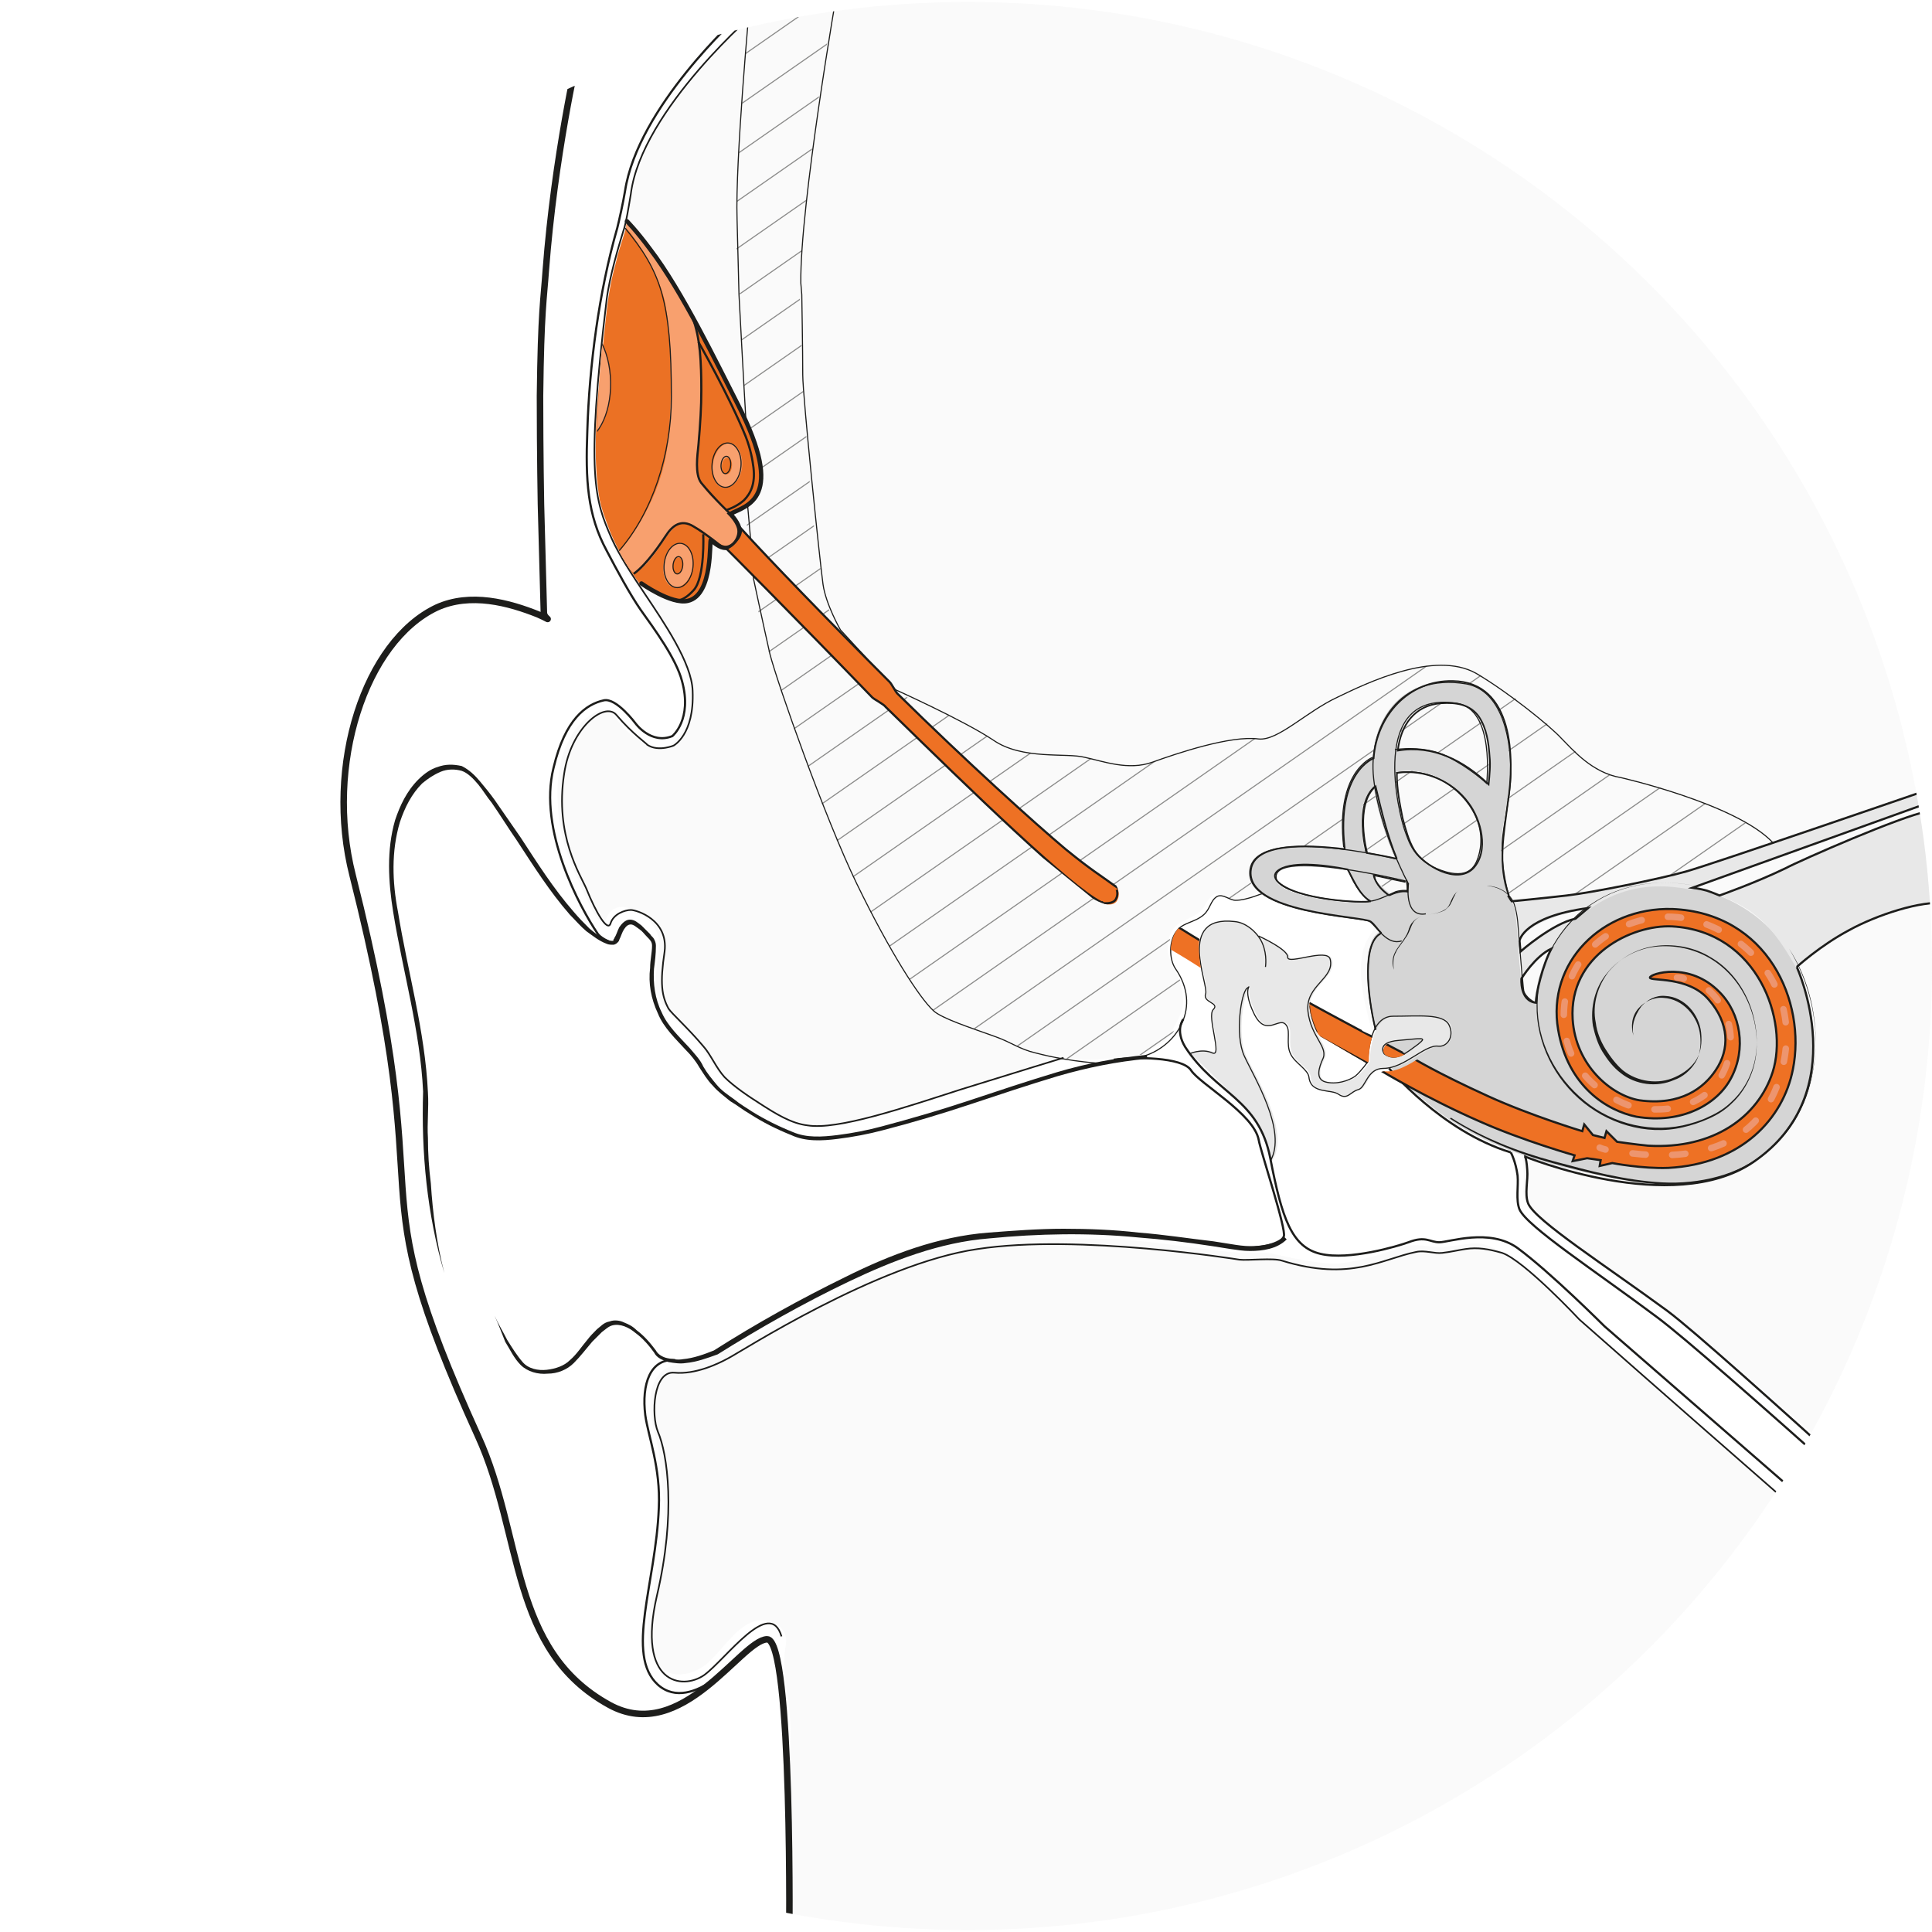 <?xml version="1.0" encoding="utf-8"?>
<!-- Generator: Adobe Illustrator 21.0.2, SVG Export Plug-In . SVG Version: 6.00 Build 0)  -->
<svg version="1.1" id="Layer_1" xmlns="http://www.w3.org/2000/svg" xmlns:xlink="http://www.w3.org/1999/xlink" x="0px" y="0px"
	 viewBox="0 0 200 200" style="enable-background:new 0 0 200 200;" xml:space="preserve">
<style type="text/css">
	.st0{clip-path:url(#SVGID_4_);}
	.st1{opacity:0.21;fill:#E8E8E8;}
	.st2{opacity:0.5;}
	.st3{clip-path:url(#SVGID_6_);}
	.st4{fill:none;stroke:#1D1D1B;stroke-width:0.113;stroke-miterlimit:10;}
	.st5{fill:#D5D5D5;}
	.st6{fill:#E8E8E8;}
	.st7{fill:none;stroke:#1D1D1B;stroke-width:0.675;stroke-miterlimit:10;}
	.st8{fill:none;stroke:#1D1D1B;stroke-width:0.169;stroke-miterlimit:10;}
	.st9{fill:none;stroke:#1D1D1B;stroke-width:0.225;stroke-miterlimit:10;}
	.st10{fill:#1D1D1B;}
	.st11{clip-path:url(#SVGID_8_);}
	.st12{fill:#EB7124;}
	.st13{fill:#F8A06E;}
	.st14{fill:none;stroke:#1D1D1B;stroke-width:0.45;stroke-linecap:round;stroke-miterlimit:10;}
	.st15{fill:#EE7124;stroke:#1D1D1B;stroke-width:0.225;stroke-miterlimit:10;}
	.st16{fill:none;stroke:#ED956F;stroke-width:0.675;stroke-linecap:round;stroke-miterlimit:10;}
	.st17{fill:none;stroke:#ED956F;stroke-width:0.675;stroke-linecap:round;stroke-miterlimit:10;stroke-dasharray:1.37,2.739;}
	.st18{clip-path:url(#SVGID_10_);fill:#F8A06E;stroke:#231F20;stroke-width:0.113;stroke-miterlimit:10;}
	.st19{clip-path:url(#SVGID_8_);fill:none;stroke:#1D1D1B;stroke-width:0.225;stroke-miterlimit:10;}
</style>
<g>
	<g>
		<g>
			<defs>
				<circle id="SVGID_1_" cx="95.5" cy="100" r="99.8"/>
			</defs>
			<clipPath id="SVGID_2_">
				<use xlink:href="#SVGID_1_"  style="overflow:visible;"/>
			</clipPath>
		</g>
		<g>
			<defs>
				<circle id="SVGID_3_" cx="100.2" cy="100" r="99.8"/>
			</defs>
			<clipPath id="SVGID_4_">
				<use xlink:href="#SVGID_3_"  style="overflow:visible;"/>
			</clipPath>
			<g class="st0">
				<g>
					<g>
						<path class="st1" d="M240.3,203.7c0-1.9,0-3.8-0.1-5.6c-0.1-5.1-0.1-10.2-0.2-15.2c-0.1-7.5-0.2-15-0.2-22.5
							c-0.1-9-0.2-18-0.3-27c-0.1-9.7-0.2-19.4-0.3-29.1c-0.1-9.6-0.2-19.2-0.3-28.8c-0.1-8.6-0.2-17.3-0.3-25.9
							c-0.1-6.9-0.1-13.8-0.2-20.6c0-4.2-0.9-30.7-1.2-31.4c-0.1-0.4-107.6-0.8-117.2-1c-9.6-0.2-41.6,4.7-42.1,5
							c-1.8,1.2-8.3,9.1-9.6,10.9c-1.4,2.1-3.4,8.5-3.7,11.2c-0.2,1.5-2.3,3.5-3.1,20.8c-0.1,2.1-0.5,8.3,3.2,14.3
							c0.6,1,1.3,1.9,2.2,3.1c1.7,2.5,3.5,5.9,4.1,7.6c0.2,0.7,0.4,4.1,0,5.2c-0.4,1.3-0.8,1.6-1.6,2.4c-1.4,0.6-2,0.1-2.8-0.2
							c-0.4-0.5-1.1-0.4-2.4-2c-1-1.3-1.4-2.2-3.6-0.5c-1.4,1.1-2.5,3.6-2.7,5.3c-0.3,1.9-0.2,3.5,0,5.4c0.3,2.1,1.1,4.2,2,6.1
							c0.8,1.8,1.7,4,2.4,4.3c0.2,0.1,0.4-0.1,0.5-0.5c0.3-0.8,0.9-1,1.3-1.1c0.7-0.1,1.3,0.2,2,0.6c1.1,0.5,2,1.8,2.1,2.8
							c0.1,2.1-0.7,4-0.1,5.7c0.5,1.5,2.4,3.1,3.6,4.3c1.4,1.5,1.6,2.8,3.2,4.3c1.5,1.4,4.4,3.3,6.3,4.1c4.2,1.6,8.1,0,12.1-1.2
							c3.9-1.1,8.1-2.5,12-3.7c1.8-0.5,3.5-1.2,4.5-1.3c1-0.1,1.2,0.2,3.1,0.2c1,0,4.3-0.3,5.2-0.6c0.5-0.1,2.1-1.1,2.5-1.3
							c0.4-0.3,1.8-3.1,1.8-3.3c0.1-0.9,0.1-1.7-0.2-2.6c-0.4-1.5-1.5-2.5-1.3-4.2c0.1-0.8,0.4-1.5,0.9-1.9c0.7-0.6,1.8-0.8,2.5-1.5
							c0.5-0.5,0.6-1.1,1.1-1.5c0.7-0.7,1.1,0,1.9,0.2c1.7,0.3,3.2-0.6,4-2c0.9-1.4,1.6-1.6,3.2-1.7c1.2,0,3.3-0.2,4.4,0.4
							c0.8,0.4,1,1.6,1.6,2.4c0.4,0.5,0.9,0.8,1.1,1.4c0.3,0.6,0.4,1.3,0.5,1.9c0.2,1,0.1,0.8-0.4,1.6c-1.6,2.6-0.5,6.6,0.2,9.3
							c0.3,1.4,0.7,2.9,1.4,4.1c0.4,0.8,1,1.3,1.8,1.8c0.9,0.5,2.1,0.8,2.9,1.4c0.6,0.5,1,1.2,1.6,1.7c0.7,0.6,1.4,1,2.2,1.5
							c1.2,0.7,4.6,1.5,5.5,2.5c0.5,0.5,0.5,2.4,0.4,4c-0.1,1.7,3.4,4,4.2,4.8c0.5,0.4,6.9,4.8,7.9,5.4c8.1,5.4,41.6,36.5,42.2,36.9
							c-0.4,0.9-3.8,5.2-4.6,4.6c-1.6-1.1-41.9-36.7-43.5-38c-0.8-0.6-4.9-4.7-5.6-5.4c-0.6-0.5-3.5-2.8-5.4-2.9
							c-0.9,0-2.9,0.4-3.8,0.4c-1,0-1.9-0.2-2.6-0.2c-1,0-1.7,0.3-2.2,0.5c-0.9,0.3-1.8,0.6-2.7,0.8c-1,0.3-2.9,0.7-3.9,0.6
							c-2.2-0.1-5.4-0.9-5.9-1c-0.9-0.2-2-0.1-2.9-0.1c-0.7,0-2.7-0.2-3.4-0.3c-3.4-0.4-6.2-0.9-9.9-1.1c-2.2-0.1-4.4-0.1-6.6-0.1
							c-1.6,0-3.3-0.2-4.9-0.1c-3.4,0.1-6.9,1.1-10.1,2.2c-3.8,1.3-7.3,3.7-10.9,5.4c-3.7,1.7-7.1,4-11,5.3c-1.3,0.4-2.8,0-3.8,1.2
							c-0.8,0.8-1,2.1-1,3.2c0,1.4,0.4,2.6,0.7,3.9c0.4,2,0.5,4,0.7,6c0.4,4-0.8,7.6-1.5,11.5c-0.3,1.7-0.4,3.6,0.7,5.2
							c1.1,1.7,3,1.6,4.6,0.7c2.3-1.3,4.1-5.9,7.4-4.8c0.6,0.2,1,0.6,1.3,1.1c0.4,0.9,0,1.6,0,2.6c-0.1,2.1,0.5,4.4,0.6,6.5
							c0.2,2.1-0.2,4.1-0.1,6.2c0.1,2.2,0.1,4.4,0.1,6.6c0,3.5,0,7-0.1,10.5c0,0.5,0,1.1,0,1.6c5.2,0,10.5,0,15.7,0
							c12.6,0,25.3,0.1,37.9,0.1c15.3,0,30.5,0.1,45.8,0.1c13.2,0,26.4,0.1,39.6,0.1c6.4,0,12.8,0,19.2,0
							C240.2,203.7,240.3,203.7,240.3,203.7z"/>
						<g class="st2">
							<defs>
								<path id="SVGID_5_" class="st2" d="M76.6,30.5c0,0-0.4-2.2-0.4-7.5s1.4-22.9,1.4-22.9l9.2-2.5c0,0-3,15.9-3.9,29.6
									c-0.3,4.5,0.1,7.4,0.2,11.8c0,2,0.8,11.5,0.9,13.4l0.6,4.5c0.1,0.7,0.4,2.2,0.6,3.7c0.3,2.1,1.2,3.9,1.2,3.9l6.8,7.4
									c0,0,6.7,2.7,9.7,4.7c3,2,7.6,1.3,9.5,1.8c1.9,0.5,4.5,1.4,7,0.5c2.5-0.9,8.1-2.8,11-2.4c1.9,0.2,4.9-2.7,8.1-4.3
									c3.2-1.5,10.1-5,14.4-2.5c3.4,1.9,7.7,5.4,8.8,6.7c1.1,1.2,3.7,3.8,6.2,4.1c1.3,0.2,6.4,1.6,10.1,3.3
									c3.5,1.6,5.8,3.5,5.8,3.5s-8.3,2.6-13.1,3.8s-14,2.3-14,2.3s-0.9-1.3-2.3-1.6c-1-0.2-8.7,0.6-8.7,0.6l-0.8-0.1l-1.1,0.4
									c0,0-2-1.1-2.3-4.4c0-0.2-1.7-0.4-2.5-0.4c-1.8,0.1-3.8-0.3-5.3-0.2c-7.4,0.7-3.3,5-3.4,5c-0.3,0.1-1.6,0.7-2.6,0.5
									c-1-0.2-0.9-0.6-2.1-0.3c-0.6,0.7-0.8,1.4-1.4,1.9c-0.6,0.5-1.7,0.6-2.5,1.4c-0.7,0.7-1,2.2-0.4,3.6c0.4,1.1,1.4,2,1.3,3.6
									c-0.1,3.4-3.1,5.9-4.4,5.8c-1.3-0.1-3.9,0.8-3.9,0.8s-3.4-0.1-7.2-1.1c-1.7-0.4-2.5-1.1-4.2-1.7c-2.5-0.9-5.6-1.9-6.4-2.7
									c-1.4-1.3-4.4-5.9-7.9-13.1c-3.3-6.8-7.7-19.1-9.7-26.2c0,0-1.5-6.6-1.6-11.1C77.4,50.2,76.6,30.5,76.6,30.5z"/>
							</defs>
							<clipPath id="SVGID_6_">
								<use xlink:href="#SVGID_5_"  style="overflow:visible;"/>
							</clipPath>
							<g class="st3">
								<line class="st4" x1="34.9" y1="25.2" x2="132.7" y2="-43"/>
								<line class="st4" x1="36.9" y1="28.7" x2="134.7" y2="-39.5"/>
								<line class="st4" x1="38.9" y1="32.2" x2="136.7" y2="-35.9"/>
								<line class="st4" x1="40.9" y1="35.7" x2="138.7" y2="-32.4"/>
								<line class="st4" x1="42.9" y1="39.2" x2="140.7" y2="-28.9"/>
								<line class="st4" x1="44.9" y1="42.7" x2="142.7" y2="-25.4"/>
								<line class="st4" x1="46.9" y1="46.2" x2="144.7" y2="-21.9"/>
								<line class="st4" x1="48.9" y1="49.7" x2="146.7" y2="-18.4"/>
								<line class="st4" x1="50.9" y1="53.2" x2="148.7" y2="-14.9"/>
								<line class="st4" x1="52.9" y1="56.7" x2="150.7" y2="-11.4"/>
								<line class="st4" x1="54.9" y1="60.2" x2="152.7" y2="-7.9"/>
								<line class="st4" x1="56.9" y1="63.7" x2="154.7" y2="-4.4"/>
								<line class="st4" x1="58.9" y1="67.2" x2="156.7" y2="-0.9"/>
								<line class="st4" x1="60.9" y1="70.7" x2="158.7" y2="2.6"/>
								<line class="st4" x1="62.9" y1="74.2" x2="160.7" y2="6.1"/>
								<line class="st4" x1="64.9" y1="77.7" x2="162.7" y2="9.6"/>
								<line class="st4" x1="66.9" y1="81.2" x2="164.7" y2="13.1"/>
								<line class="st4" x1="68.9" y1="84.7" x2="166.7" y2="16.6"/>
								<line class="st4" x1="70.9" y1="88.2" x2="168.7" y2="20.1"/>
								<line class="st4" x1="72.9" y1="91.7" x2="170.7" y2="23.6"/>
								<line class="st4" x1="74.9" y1="95.2" x2="172.7" y2="27.1"/>
								<line class="st4" x1="76.9" y1="98.7" x2="174.7" y2="30.6"/>
								<line class="st4" x1="78.8" y1="102.3" x2="176.7" y2="34.1"/>
								<line class="st4" x1="80.8" y1="105.8" x2="178.7" y2="37.6"/>
								<line class="st4" x1="82.8" y1="109.3" x2="180.6" y2="41.1"/>
								<line class="st4" x1="84.8" y1="112.8" x2="182.6" y2="44.6"/>
								<line class="st4" x1="86.8" y1="116.3" x2="184.6" y2="48.1"/>
								<line class="st4" x1="88.8" y1="119.8" x2="186.6" y2="51.6"/>
								<line class="st4" x1="90.8" y1="123.3" x2="188.6" y2="55.1"/>
								<line class="st4" x1="92.8" y1="126.8" x2="190.6" y2="58.6"/>
								<line class="st4" x1="94.8" y1="130.3" x2="192.6" y2="62.1"/>
								<line class="st4" x1="96.8" y1="133.8" x2="194.6" y2="65.7"/>
								<line class="st4" x1="98.8" y1="137.3" x2="196.6" y2="69.2"/>
								<line class="st4" x1="100.8" y1="140.8" x2="198.6" y2="72.7"/>
								<line class="st4" x1="102.8" y1="144.3" x2="200.6" y2="76.2"/>
								<line class="st4" x1="104.8" y1="147.8" x2="202.6" y2="79.7"/>
							</g>
						</g>
						<path class="st5" d="M184.5,97.7c-5.5-7.8-19.8-9-24.5,1.6c-0.7,1.5-1,3-1.1,4.5l0,0c-0.4-0.3-1.3-0.3-1.4-1.9
							c-0.6-6.2-0.4-7.4-1-8.7l-0.4-0.6c0,0-0.8-2.5-0.7-5.4c0.1-1.9,0.9-5,0.9-7.2c0-4.8-1.4-8.7-4.6-9.3c-6.1-1-9.3,3.1-9.6,7.7
							l0,0c0,0-3.9,1.4-3,9.3l0,0.1c-4.2-0.5-9.3-0.6-9.7,2.1c-0.7,4.6,11.7,4.9,12.4,5.4c0.3,0.2,0.6,0.6,1,0.9l0.1,0.2
							c-2,0.9-1.5,6.3-0.6,10l1.6,4c0,0,0.7,1,2.7,2.8c1.3,1.1,3,2.6,5.4,3.9c3.4,1.9,8.2,3.6,14.7,4.8c4.5,0.8,8.2,0.8,11.2,0
							c5.5-1.6,8.4-5.6,9.5-10C188.6,106.5,187,101.3,184.5,97.7z M141.3,88.2c0,0-1.3-4.9,0.9-6.8l0,0c0.4,2.9,1.5,5.8,2.3,7.7
							l-0.1-0.2C144.4,88.8,143.2,88.5,141.3,88.2L141.3,88.2z M145.6,92.3c0,0-0.5-0.2-1.2,0.1c-0.7,0.2-1.8,0.8-2.7,1
							c-1.8,0.3-9.6-0.6-9.7-2.5c0-1.6,3.9-1.3,7.6-0.8l0,0c0,0,0.7,2.2,2.2,3.2l1-0.3l1.1-0.5c-1.5-1.1-1.7-1.9-1.7-1.9l0-0.1
							c1.8,0.4,3.2,0.7,3.4,0.7c0.1,0.2,0.2,0.3,0.2,0.3L145.6,92.3z M153,88.8c-0.3,0.9-1,2.3-3.8,1.3c-2.8-1-3.3-2.8-3.8-4.2
							c-0.2-0.6-0.9-3.2-1-5.9l0.2-0.1c0,0,2.2-0.5,4.5,0.7C151.6,81.9,154.1,85.1,153,88.8z M153.9,81.1c0,0-1.6-1.6-4-2.8
							c-2.4-1.2-5.4-0.7-5.4-0.7c0,0,0,0.1,0,0.1l0-0.1l0,0c0.4-2.9,2-5.4,6.3-4.8C155.4,73.3,153.9,81.1,153.9,81.1z"/>
						<path class="st6" d="M150.2,106.1c-0.6-1.2-3.2-0.9-5.8-0.9s-2.6,4.7-2.6,4.7s-0.6,1-1.3,1.5c-0.6,0.5-2,0.9-3.1,0.6
							c-1.1-0.3-0.7-1.6-0.3-2.3c0.7-1.4-1.2-2.4-1.5-5c-0.3-2.7,2.8-3.4,2.3-5.4c-0.3-1.2-4.5,0.6-4.4-0.2c0-0.8-2.9-2.1-2.9-2.1
							l0.2,0.6c-0.4-0.9-1.6-2.1-2.9-2.3c-6.1-0.7-2.6,6.6-3,7.5c-0.4,1,1.5,0.9,0.8,1.6c-0.7,0.7,1,5-0.1,4.5
							c-1.1-0.5-2.4,0.1-2.4,0.1s4,3.9,5.8,5.7c1.8,1.8,2.7,5.6,2.7,5.6l0-0.1c1.9-3.1-1.7-8.7-2.7-10.9c-1-2.2-0.2-6.6,0.3-7
							c0.1-0.1,0.1-0.1,0.1-0.1c-0.1,0.1-0.3,0.9,0.6,2.7c1.3,2.7,2.7,0.1,3.4,1.3c0.4,0.6-0.1,1.9,0.4,2.9c0.4,0.9,1.8,1.5,1.9,2.4
							c0.1,1.8,2.2,1.2,3.1,1.8c0.8,0.6,1.1-0.3,2-0.5c0.8-0.2,0.9-2.3,2.6-2.2c2.2,0.1,4.3-2.4,5.7-2.3
							C149.9,108.4,150.7,107.3,150.2,106.1z M145.8,108.9c0,0-0.6,0.4-0.8,0.4c0,0,0,0,0,0c-0.1,0.1-0.3,0.1-0.4,0.1
							c-0.1,0-0.1,0-0.2,0c0,0-0.1,0-0.1,0c0,0-0.1,0-0.1,0h0c-0.1,0-0.1,0-0.2,0c-0.1,0-0.2,0-0.3-0.1c0,0,0,0,0,0
							c-0.1,0-0.2-0.1-0.2-0.1c-0.2-0.2-0.3-0.6-0.1-0.9c0.1-0.3,0.7-0.4,0.7-0.4c0.3-0.2,3.8-0.5,3.3-0.2
							C147.2,107.6,145.8,108.8,145.8,108.9z"/>
						<path class="st6" d="M156.6,93.4c0,0,6.2-0.6,13.2-2c6.9-1.5,29.8-9.6,29.8-9.6l0.1,1.3l-24.7,9c0,0-2.8-0.7-5.7-0.1
							c-2.9,0.6-4.7,2.1-4.7,2.1s-5.6,0.6-7.4,3.3C156.9,94,156.6,93.4,156.6,93.4z"/>
						<path class="st6" d="M157.2,98.7c0,0,2.9-2.7,5.7-3.4c-0.7,0.2-2.3,2.9-2.3,2.9s-2.3,1.5-3,3
							C157.3,99.2,157.2,98.7,157.2,98.7z"/>
						<path class="st6" d="M178,92.7c0,0,17.8-7.6,21.8-8.9c1.3,2.5,1.4,9.7,1.4,9.7s-7.4-0.4-15.3,6.6
							C183.5,95.9,181.8,94.2,178,92.7z"/>
						<path class="st7" d="M59.8,5.8c0,0-2.4,10.3-3.3,22.2c-0.2,2.9-0.5,4.2-0.6,13C55.9,47,56,52.2,56,52.2s0.3,11.1,0.3,11.2
							c0,0.7,1.2,1-0.6,0.2c-3-1.2-7-2.3-10.5-0.7c-7.4,3.5-11.6,16.3-8.7,27.7c9.4,37.3,0,29.5,13,58.1
							c4.7,10.3,3.2,22.1,13.6,27.8c7.5,4.1,13.6-6.7,16.3-6.8c2.7-0.1,2.3,32.1,2.3,32.1"/>
						<path class="st8" d="M80.9,169.4c-1.2-4.1-5.7,2.3-8,4c-2.3,1.6-7,0.9-4.9-8.2c2-8.5,1.1-14.7,0.1-17
							c-0.7-1.7-0.5-6.3,1.7-6.1c2.2,0.2,4.5-0.9,5.6-1.5c1.2-0.6,15.4-9.8,25.8-11.3c10.4-1.6,27.1,1.1,27.1,1.1
							c0.9,0.1,3.5-0.2,4.4,0.1c7.1,2.2,10.4-0.2,13.9-0.9c0.9-0.2,1.9,0.2,2.7,0.1c0.9-0.1,1.7-0.3,2.4-0.4c1.3-0.2,2.4,0,3.8,0.4
							c2.3,0.8,8,6.9,8,6.9s40.6,35.8,44.7,38.7"/>
						<path class="st9" d="M63.4,97.6c0,0-1-0.3-1.5-0.9c-1.9-2.8-6.2-10.8-4.6-17.2c1.2-5.1,3.4-6.6,5.2-7c1.3-0.3,3.3,2.4,3.3,2.4
							s1.6,2.2,3.8,1.3c0,0,2.1-1.7,1-5.7c-0.6-2.3-2.8-5.3-4.3-7.4c-1.1-1.6-2.4-4-3.5-6.1c-2-3.7-2.2-7.3-2-12.4
							c0.2-6.7,1.2-14.4,3.1-21c0.2-0.8,0.6-2.6,0.8-3.8C66,11.1,76.4,1.7,76.4,1.7"/>
						<path class="st9" d="M156.4,119.3c0,0,0.5,0.9,0.7,2.4c0.1,1.1-0.2,2.5,0.2,3.5c0.8,1.8,7.9,6.4,14.3,11.2
							c5.5,4.1,32,28.2,40.2,35.3"/>
						<path class="st9" d="M157.8,119.7c0,0,0.2-0.1,0.3,1.4c0.1,1.1-0.3,2.5,0.1,3.5c0.8,1.8,8,6.4,14.4,11.1
							c5.5,4.1,34.8,31.3,39.9,35.3"/>
						<g>
							<path class="st4" d="M142.4,106.6c-0.9-3.7-1.4-9.1,0.6-10"/>
							<g>
								<path class="st10" d="M169.1,107.2c-0.3-0.9-0.2-2,0.5-2.8c0.6-0.7,1.6-1.2,2.6-1.1c2,0.1,3.6,1.9,3.8,3.9
									c0.1,1,0,2-0.5,2.8c-0.5,0.8-1.3,1.5-2.2,1.8c-1.8,0.8-4,0.5-5.5-0.7c-0.8-0.6-1.4-1.4-1.9-2.2c-0.5-0.8-0.8-1.8-1-2.7
									c-0.3-1.9,0.2-4,1.5-5.5c1.2-1.5,3.1-2.5,5-2.7c1.9-0.2,3.9,0.2,5.6,1.2c3.4,2,5.2,6.1,4.8,9.9c-0.2,1.9-1.1,3.8-2.5,5.1
									c-0.7,0.7-1.5,1.2-2.4,1.6c-0.9,0.4-1.8,0.7-2.7,0.9c-3.8,0.9-7.9-0.4-10.8-3c-2.9-2.6-4.6-6.5-4.3-10.4
									c0.1-1.9,0.8-3.8,1.7-5.5c1-1.7,2.3-3.2,3.9-4.2c3.2-2.2,7.4-2.7,11.2-1.8c3.8,0.9,7.3,3.1,9.3,6.4c2,3.3,3,7.2,2.7,11.1
									c-0.2,1.9-0.6,3.8-1.5,5.6c-0.8,1.7-2.1,3.3-3.6,4.5c-1.5,1.2-3.3,2.1-5.1,2.6c-1.9,0.5-3.8,0.7-5.7,0.6
									c-1.9-0.1-3.9-0.4-5.7-0.8c-1.9-0.4-3.8-0.9-5.6-1.4c-3.7-1-7.3-2.5-10.6-4.6l0.1-0.1c3.3,2.1,6.9,3.5,10.6,4.5
									c1.9,0.5,3.7,1,5.6,1.4c1.9,0.4,3.8,0.7,5.7,0.8c1.9,0.1,3.9-0.1,5.7-0.6c1.9-0.5,3.6-1.4,5.1-2.6c1.5-1.2,2.7-2.8,3.5-4.5
									c0.8-1.7,1.3-3.6,1.5-5.5c0.3-3.8-0.6-7.8-2.7-11c-2-3.3-5.5-5.5-9.3-6.4c-3.7-0.9-7.9-0.4-11.1,1.8
									c-1.6,1.1-2.9,2.5-3.9,4.2c-1,1.7-1.6,3.5-1.7,5.4c-0.3,3.9,1.4,7.7,4.3,10.3c2.8,2.6,6.9,3.8,10.7,3
									c0.9-0.2,1.9-0.5,2.7-0.9c0.9-0.4,1.7-0.9,2.4-1.6c1.4-1.3,2.3-3.2,2.5-5.1c0.4-3.8-1.4-7.9-4.7-9.8c-1.6-1-3.6-1.4-5.5-1.2
									c-1.9,0.2-3.7,1.1-5,2.6c-1.2,1.5-1.8,3.5-1.4,5.4c0.1,0.9,0.5,1.9,1,2.7c0.5,0.8,1.1,1.6,1.8,2.2c1.5,1.2,3.7,1.5,5.4,0.7
									c0.9-0.4,1.7-1,2.2-1.8c0.5-0.8,0.6-1.8,0.5-2.8c-0.2-1.9-1.7-3.7-3.7-3.8c-1-0.1-1.9,0.4-2.5,1.1
									C169.1,105.3,168.9,106.3,169.1,107.2z"/>
							</g>
							<g>
								<path class="st10" d="M159,103.9c-0.2-0.2-0.5-0.3-0.8-0.5c-0.2-0.2-0.4-0.5-0.5-0.8c-0.2-0.6-0.2-1.2-0.2-1.8
									c-0.1-1.2-0.2-2.4-0.3-3.6c-0.1-1.2-0.1-2.4-0.5-3.6c-0.4-1.2-1.6-1.8-2.8-1.9c-0.3,0-0.6,0-0.9,0.1
									c-0.3,0.1-0.6,0.2-0.9,0.2c-0.3,0-0.6,0-0.9,0.1c-0.3,0.1-0.5,0.3-0.6,0.6c-0.2,0.3-0.2,0.5-0.4,0.8
									c-0.1,0.3-0.4,0.5-0.6,0.7c-0.5,0.3-1.2,0.4-1.8,0.5c-0.6,0.1-1.2,0.3-1.5,0.8c-0.3,0.5-0.4,1.1-0.8,1.6
									c-0.3,0.5-0.8,1-1,1.5c-0.3,0.5-0.3,1.2-0.2,1.8c-0.2-0.6-0.2-1.2,0.1-1.8c0.3-0.6,0.7-1,1-1.5c0.2-0.3,0.3-0.5,0.4-0.8
									c0.1-0.3,0.2-0.6,0.4-0.8c0.4-0.5,1-0.7,1.6-0.8c0.6-0.1,1.2-0.2,1.7-0.5c0.6-0.3,0.6-0.9,1-1.5c0.2-0.3,0.4-0.5,0.7-0.6
									c0.3-0.1,0.6-0.1,0.9-0.1c0.3,0,0.6-0.1,0.9-0.2c0.3-0.1,0.6-0.1,0.9-0.1c1.2,0,2.5,0.7,2.9,1.9c0.4,1.2,0.4,2.4,0.5,3.6
									c0.1,1.2,0.2,2.4,0.3,3.6c0.1,0.6,0.1,1.2,0.2,1.8c0.1,0.3,0.3,0.5,0.5,0.7C158.5,103.5,158.8,103.6,159,103.9L159,103.9z"
									/>
							</g>
							<path class="st4" d="M156.2,92.7c0,0-0.8-2.5-0.7-5.4c0.1-1.9,0.9-5,0.9-7.2c0-4.8-1.4-8.7-4.6-9.3c-7-1.2-10.2,4.5-9.6,9.8
								c0.6,5.4,3.6,10.9,3.6,10.9s-0.5,3.5,1.8,3.1"/>
							<path class="st4" d="M144.5,80c0,0,2.3-0.5,4.6,0.7c2.5,1.3,5.1,4.5,3.9,8.1c-0.3,0.9-1,2.3-3.8,1.3s-3.3-2.8-3.8-4.2
								c-0.5-1.4-3.9-14.5,5.4-13.1c4,0.6,3.1,8.3,3.1,8.3s-1.7-1.6-4.1-2.8c-2.4-1.2-5.4-0.7-5.4-0.7"/>
							<path class="st4" d="M144.5,88.9c0,0-14.4-3.5-15.1,1.1s11.7,4.9,12.4,5.4c0.8,0.6,1.8,2.5,3.3,2"/>
							<path class="st4" d="M145.5,91.2c0,0-13.5-3.3-13.4-0.4c0,1.9,7.9,2.8,9.7,2.5c0.9-0.1,2-0.7,2.7-1c0.7-0.2,1.2-0.1,1.2-0.1
								l0.1-0.8"/>
							<path class="st4" d="M141.8,93.3c-1.5-1.1-2.2-3.2-2.2-3.2"/>
							<path class="st4" d="M142.3,90.7c0,0,0,1,1.5,2"/>
							<path class="st4" d="M141.4,88.2c0,0-1.3-4.9,0.9-6.8"/>
							<path class="st4" d="M142.1,78.4c0,0-3.9,1.4-3,9.3"/>
						</g>
						<path class="st4" d="M123.1,109.1c0,0,1.3-0.6,2.4-0.1c1.1,0.5-0.6-3.8,0.1-4.5c0.7-0.7-1.1-0.7-0.8-1.6
							c0.4-0.9-3.1-8.2,3-7.5c1.3,0.1,2.5,1.3,2.9,2.3c0.5,1.2,0.3,2.4,0.3,2.4"/>
						<path class="st4" d="M130.3,96.9c0,0,3.1,1.4,3,2.2c0,0.8,4.1-1,4.4,0.2c0.5,2-2.6,2.7-2.3,5.4s2.2,3.7,1.5,5
							c-0.3,0.7-0.8,2,0.3,2.3c1.1,0.3,2.4-0.1,3.1-0.6c0.6-0.5,1.3-1.5,1.3-1.5s0-4.7,2.6-4.7c2.6,0,5.2-0.3,5.8,0.9
							c0.6,1.2-0.2,2.3-1.1,2.2c-1.4-0.2-3.5,2.3-5.7,2.3c-1.7,0-1.8,2-2.6,2.2c-0.8,0.2-1.1,1.1-2,0.5c-0.8-0.6-2.9,0-3.1-1.8
							c-0.1-0.8-1.5-1.5-1.9-2.4c-0.5-1,0-2.3-0.4-2.9c-0.7-1.2-2.1,1.4-3.4-1.3c-1.3-2.7-0.1-3-0.7-2.6c-0.6,0.4-1.3,4.8-0.3,7
							c1,2.2,4.5,7.8,2.7,10.9"/>
						<path class="st9" d="M69.9,140.8c-2.6-0.2-3.5,2.5-3.1,5.7c0.3,2.2,1.6,5.4,1.4,9.6c-0.3,7.8-3.5,15.2-0.1,18.3
							c3.6,3.2,9-3.5,9-3.5"/>
						<path class="st4" d="M143.3,109.1c0,0-0.9-1.2,1.5-1.4s3-0.4,2,0.4C145.7,108.9,144.5,110,143.3,109.1z"/>
						<path class="st9" d="M122.5,105.5c0,0-0.9,1.1,0.2,2.9c3.2,4.9,7.6,5.3,8.8,11.5c1.2,6.2,2.2,9.2,5.2,9.9c3,0.7,8-0.8,9.1-1.2
							c1.8-0.7,2.2,0,3.2,0c1,0,5.2-1.5,8.1,0.6c3.4,2.5,9,8.1,9,8.1l42.9,37.3"/>
						<path class="st9" d="M115.3,109.7c2.1-0.3,7.1-0.3,8,1.1c0.9,1.4,6.5,4.5,7,7.2c0.2,1.2,2.9,9.3,2.6,10
							c-0.2,0.4-0.6,0.7-1.1,0.8c-1.3,0.4-3.1,0.4-3.1,0.4"/>
						<g>
							<path class="st4" d="M114.4,110.1c0,0-3.4-0.1-7.2-1.1c-1.7-0.4-2.5-1.1-4.2-1.7c-2.5-0.9-5.6-1.9-6.4-2.7
								c-1.4-1.3-4.4-5.9-7.9-13.1c-3.3-6.8-8.2-20.7-9-23.8c-0.7-3.1-1.7-7.8-1.7-7.8l-0.3-4.1l-0.3-3.4l-0.2-9.2
								c0,0-0.3-5.1-0.4-7.1c-0.1-2-0.3-5.6-0.3-5.6s0-0.3-0.2-7.8c-0.2-6,1.3-22.2,1.3-22.2"/>
							<path class="st4" d="M183.5,87.2c-3.8-4-15.7-6.7-15.7-6.7c-3-0.5-5-2.9-6.2-4.1c-1.1-1.2-5.4-4.7-8.8-6.7
								c-4.3-2.4-11.3,1-14.4,2.5c-3.2,1.5-6.1,4.5-8.1,4.3c-2.9-0.4-8.5,1.5-11,2.4c-2.5,0.9-5.1-0.1-7-0.5
								c-1.9-0.5-6.5,0.3-9.5-1.8c-3-2-10.1-5.2-10.1-5.2l-5.7-6.2c0,0-1.5-2.6-1.8-4.7c-0.3-2.1-2.1-19.4-2.1-21.7
								c0-2.5-0.1-8.3-0.1-8.3l-0.1-1.2c-0.1-8.1,3.8-30.5,3.8-30.5"/>
							<path class="st4" d="M118.5,109.3c3.4-1.1,5.9-5.1,3.2-9c-0.7-1-0.7-2.9,0.1-3.9c0.6-0.9,1.9-0.9,2.8-1.7
								c0.7-0.6,0.7-1.5,1.4-1.9c0.6-0.3,1.3,0.4,1.9,0.4c1.3,0,3.1-0.9,2.6-0.6"/>
						</g>
						<path class="st9" d="M198.6,82.1c0,0-21.2,7.3-24,8.1c-2.8,0.8-9.8,2.2-12.4,2.5c-2.6,0.3-5.7,0.6-5.7,0.6
							c-0.1-0.1-0.3-0.5-0.4-0.6"/>
						<path class="st9" d="M164.4,94c-6.6,0.9-7.1,3.3-7.1,3.4l0.1,1.1c0,0,3.3-2.9,5.7-3.4L164.4,94z"/>
						<path class="st9" d="M160.6,98.2c-1.7,0.8-3.1,3.1-3.1,3.1s-0.2,2.3,1.5,2.5C159,102.8,159.7,99.9,160.6,98.2z"/>
						<path class="st9" d="M199.5,84c-2.7,0.5-13,5-14.7,5.9c-3.1,1.5-6.8,2.8-6.8,2.8s-0.7-0.3-1.3-0.5c-0.7-0.2-1.5-0.3-1.5-0.3
							l23.9-8.6"/>
						<path class="st9" d="M186,100.1c0,0,2.4-2.2,5.4-3.8c2.9-1.6,7.5-3.1,10-2.8"/>
						<g>
							<path class="st10" d="M46,131.8c-1.8-6.1-2.4-12.5-2.2-18.8c-0.3-6.3-2.1-12.4-3.1-18.6c-0.5-3.1-0.7-6.4,0.2-9.5
								c0.5-1.5,1.2-3,2.4-4.2c0.6-0.6,1.3-1.1,2-1.3c0.8-0.3,1.6-0.3,2.5-0.1c0.8,0.4,1.4,1,1.9,1.6c0.5,0.6,1,1.2,1.5,1.9
								c0.9,1.3,1.8,2.6,2.7,3.9c1.7,2.6,3.4,5.3,5.5,7.7c0.5,0.6,1.1,1.2,1.6,1.7c0.6,0.5,1.2,1,1.9,1.2c0.2,0.1,0.3,0.1,0.5,0.1
								c0.1,0,0.1,0,0.1-0.1c0-0.1,0.1-0.1,0.1-0.2c0.2-0.3,0.3-0.7,0.5-1.1c0.2-0.3,0.6-0.8,1.1-0.8c0.5,0,0.8,0.3,1.2,0.6
								c0.3,0.3,0.6,0.6,0.9,0.9c0.1,0.2,0.3,0.3,0.4,0.5c0.1,0.2,0.2,0.4,0.2,0.7c0,0.9-0.1,1.6-0.2,2.4c-0.1,1.5,0.1,3.1,0.8,4.5
								c0.6,1.4,1.8,2.5,2.9,3.7c0.5,0.6,1.1,1.2,1.4,1.9c0.4,0.7,0.9,1.3,1.4,1.9c0.5,0.6,1.1,1,1.8,1.5c0.6,0.5,1.3,0.9,1.9,1.3
								c1.3,0.8,2.7,1.5,4.2,2.1c1.4,0.6,3,0.5,4.6,0.3c1.6-0.2,3.1-0.5,4.6-0.9c3-0.8,6.1-1.7,9.1-2.7c3-1,6-2,9-2.9
								c3-0.9,6.2-1.5,9.3-1.8l0.1,0.4c-3.2,0.3-6.2,0.9-9.3,1.8c-3,0.9-6,1.9-9,2.9c-3,1-6,1.9-9.1,2.7c-1.5,0.4-3.1,0.7-4.7,0.9
								c-1.6,0.2-3.3,0.3-4.8-0.4c-1.5-0.6-2.9-1.3-4.3-2.2c-0.7-0.4-1.3-0.9-2-1.3c-0.6-0.5-1.3-1-1.8-1.6c-0.6-0.6-1-1.3-1.4-1.9
								c-0.4-0.7-0.9-1.3-1.4-1.8c-1-1.1-2.3-2.3-2.9-3.8c-0.7-1.5-1-3.1-0.8-4.7c0-0.8,0.2-1.6,0.2-2.3c0-0.4-0.2-0.6-0.5-0.9
								c-0.3-0.3-0.5-0.6-0.8-0.8c-0.3-0.2-0.6-0.5-0.9-0.5c-0.3,0-0.5,0.2-0.7,0.5c-0.2,0.3-0.3,0.7-0.5,1.1c0,0.1-0.1,0.2-0.2,0.3
								c-0.1,0.1-0.3,0.2-0.4,0.2c-0.2,0-0.5,0-0.7-0.1c-0.8-0.3-1.4-0.8-2.1-1.3c-0.6-0.5-1.1-1.1-1.7-1.7
								c-2.1-2.4-3.8-5.1-5.5-7.7c-0.9-1.3-1.7-2.6-2.6-3.9c-0.5-0.6-0.9-1.3-1.4-1.9c-0.5-0.6-1.1-1.2-1.7-1.4
								c-0.7-0.2-1.5-0.2-2.2,0.1c-0.7,0.3-1.3,0.7-1.9,1.2c-1.1,1.1-1.8,2.5-2.3,4c-0.9,3-0.8,6.2-0.2,9.3c1,6.2,2.8,12.3,3.1,18.7
								c0.1,1.6-0.1,3.2,0,4.7c0,1.6,0.1,3.1,0.3,4.7C44.8,125.6,45.2,128.7,46,131.8z"/>
						</g>
						<g>
							<path class="st10" d="M51.2,136.2c0.4,0.9,0.9,1.7,1.3,2.5c0.5,0.8,1,1.6,1.6,2.3c0.6,0.7,1.6,0.9,2.5,0.8
								c0.9-0.1,1.8-0.4,2.4-1c0.7-0.6,1.2-1.4,1.8-2.1c0.3-0.4,0.6-0.7,1-1.1c0.4-0.3,0.7-0.7,1.3-0.8c0.5-0.2,1.1-0.1,1.5,0.1
								c0.5,0.2,0.9,0.4,1.3,0.8c0.8,0.6,1.4,1.3,2,2.1l0,0c0.2,0.4,0.7,0.7,1.2,0.8c0.5,0.1,1.1,0.2,1.6,0.1
								c1.1-0.1,2.2-0.5,3.2-0.9l0,0c4.4-2.8,8.9-5.3,13.6-7.6c4.6-2.3,9.6-4.2,14.8-4.6c2.6-0.2,5.2-0.4,7.8-0.4
								c2.6,0,5.2,0.1,7.8,0.4c2.6,0.2,5.1,0.6,7.7,0.9l1.9,0.3c0.6,0.1,1.3,0.2,1.9,0.2c1.2,0,2.6-0.2,3.5-1l0.3,0.3
								c-1,1-2.5,1.2-3.8,1.2c-0.7,0-1.3-0.1-2-0.2l-1.9-0.3c-2.6-0.4-5.1-0.7-7.7-0.9c-5.1-0.5-10.3-0.4-15.4,0.1
								c-5.1,0.4-10,2.3-14.6,4.5c-4.6,2.2-9.2,4.8-13.5,7.5l0,0l0,0c-1.1,0.4-2.2,0.8-3.3,0.9c-0.6,0.1-1.2,0-1.8-0.1
								c-0.6-0.2-1.2-0.4-1.5-1l0,0c-0.5-0.7-1.2-1.5-1.9-2c-0.7-0.6-1.6-1-2.4-0.8c-0.4,0.1-0.7,0.4-1.1,0.7c-0.3,0.3-0.7,0.7-1,1
								c-0.6,0.7-1.2,1.5-1.9,2.2c-0.7,0.7-1.7,1.1-2.7,1.1c-1,0.1-2.1-0.2-2.8-0.9c-0.7-0.7-1.1-1.6-1.6-2.4
								C51.9,137.9,51.6,137.1,51.2,136.2z"/>
						</g>
						<path class="st9" d="M186,100.1c0,0,6,13-4.5,20.2c-8.4,5.7-23.7-0.6-23.7-0.6"/>
						<path class="st9" d="M143.8,110.6c0,0,5.4,6.5,12.6,8.7"/>
						<g>
							<path class="st8" d="M142.4,106.6c-0.9-3.7-1.4-9.1,0.6-10"/>
							<path class="st8" d="M144.7,77.7c0.3-2.6,1.7-4.7,4.5-4.9c1.5-0.1,3,0.1,3.9,1.4c0.8,1.2,1,2.7,1.1,4.1
								c0.1,0.9,0,1.9-0.1,2.9C151.5,78.7,148.3,77.1,144.7,77.7L144.7,77.7z"/>
							<path class="st8" d="M144.7,80c2.8-0.4,5.7,0.9,7.3,3.1c1.3,1.7,2.2,5,0.5,6.8c-1.7,1.7-5.1-0.3-6.1-1.9
								c-0.6-1-0.9-2.2-1.2-3.3c-0.3-1.5-0.6-3-0.6-4.6L144.7,80z"/>
							<path class="st8" d="M144.6,88.9c-1-2.4-1.6-5-2.2-7.5l0,0c-2.2,1.9-0.9,6.8-0.9,6.8l0,0.1C143.3,88.6,144.6,88.9,144.6,88.9
								"/>
							<path class="st8" d="M143.8,92.7c0.6-0.3,1.3-0.5,1.9-0.4c0-0.4,0-0.8-0.1-1.2"/>
							<path class="st8" d="M141.9,93.3c-1.2-0.6-1.9-2.5-2.4-3.3c-2.5-0.5-6.1-0.9-7.3,0.2c-0.3,0.3-0.3,0.6,0,1
								C134.1,93.2,141.1,93.5,141.9,93.3"/>
							<path class="st8" d="M143.8,92.7c-1.5-1.1-1.6-2.1-1.6-2.1l0,0c1.9,0.4,3.3,0.7,3.3,0.7"/>
							<path class="st8" d="M143,96.6c-0.4-0.4-0.7-0.9-1.1-1.2c-0.8-0.6-13.1-0.8-12.4-5.4c0.4-2.7,5.5-2.6,9.7-2.1l0-0.1
								c-0.9-7.9,3-9.3,3-9.3l0,0c0.3-4.4,3.6-8.1,8.2-8c6.3,0.1,6.4,8,5.7,12.5c-0.4,3.3-1.1,6.5,0.1,9.7"/>
						</g>
						<path class="st8" d="M78.5,1c0,0-12.1,10.3-13.2,19.1c-0.2,1.2-0.5,3.1-0.8,3.9c-0.4,1.3-1.4,4.6-1.7,7
							c-2.2,18.3-1.2,20.8,0.5,24.7c0.8,1.8,2.2,3.9,3.4,5.7c2,3,4.9,7.2,5,10.1c0.2,4.6-2,5.7-2,5.7c0.2-0.1-1.5,0.7-2.7-0.1
							C67,77,65.5,76,63.8,74c-1.2-1.4-4.7,1.3-5.4,6.1c-1,6.4,1.7,10.5,2.3,11.9c1,2.5,2.2,4.5,2.5,3.6c0.3-1,1.5-1.4,2.1-1.4
							s3.9,1,3.5,4.3c-0.5,3.3-0.3,4.6,0.4,5.9c0.3,0.5,2,2,3.6,3.9c0.8,0.9,1.3,2.2,2.2,3.2c1,1,2.5,2,3.6,2.7
							c1.7,1.1,3.3,2.1,5,2.3c3.1,0.5,9.9-1.8,15.8-3.7c6.1-1.9,10.7-3.3,10.7-3.3"/>
					</g>
				</g>
				<g>
					<defs>
						<path id="SVGID_7_" d="M177.4,90.2l-17.1,1.5l-4.9,10.4c-2.2-0.6-4.4-1-6.7-1.2c-1.2-0.1-2.4-0.2-3.7-0.2
							c-0.9,0-2-0.1-2.9,0.3c-0.8-1.7-1.6-3.5-3.3-4.5c-0.8-0.4-1.6-0.6-2.4-0.6c-1.3,0-2.2-0.1-3.3-0.8c-1.7-1.2-3.6-1.3-5.7-1.5
							c-0.8-0.1-2.3-0.4-3.2-0.1c-0.4-1-1.3-1.9-2.2-2.5c-2.4-1.7-5.5-2.7-8.3-1.8L78.1,36.5l-8.5-18.5l-8.2,4.8l-3.4,11
							c0,0-0.4,27.1-0.4,27.6s8.2,3,8.2,3l8.8-2.7L113.1,93c0,0,1.8,1.2,2.5,0.3c0.5-0.8,0-1.6-0.2-1.9l-1-1.5
							c2-0.5,4.1,0.1,5.9,1.1c1,0.5,2,1.2,2.6,2.1c0.2,0.3,0.4,0.7,0.4,1.1c0,0.1-0.1,0.3-0.1,0.5c0,0.1,0,0.2,0.1,0.3
							c0,0.4-0.2,0.9-0.5,1.2c-0.2-0.1-0.5-0.1-0.7-0.2c-0.8,0.7-0.9,2-0.9,2.3c0,0,1.4,0.8,3.1,1.9c-0.1-0.7-0.2-1.5-0.2-2.1
							c0-0.7,0.1-1,0.1-1s-0.1-0.2-0.4-0.4c0.5-0.6,0.7-1.4,0.7-2.3c0.5-0.5,2.6,0,2.9,0c0.9,0.1,1.8,0.2,2.7,0.3
							c0.9,0.2,1.6,0.5,2.3,1c0.5,0.3,0.9,0.7,1.5,0.9c1.4,0.5,3-0.1,4.4,0.7c1.5,0.9,2.2,2.6,2.9,4.2c0,0,0,0.1,0.1,0.1
							c-0.3,0.4-0.4,0.8-0.5,1.3c-0.3,1.1-0.5,2.1-0.8,3.1c-0.3-0.1-4.2-2.3-4.3-2.3c-0.3-0.1-0.1,1.1,0.1,1.8
							c0.3,1,0.6,1.6,0.9,1.8c0.4,0.2,4.8,2.8,4.8,2.8s0.1,0,0.2-0.3c0-1.6,0.4-2.6,0.4-2.6s-0.5-0.2-1.1-0.5
							c0.2-0.9,0.4-1.8,0.6-2.6c0.1-0.5,0.2-0.9,0.3-1.4c0.3-0.8,1-0.8,1.7-0.9c0.7,0,1.4,0,2.2,0c0.6,2.3,0,4.7-1.6,6.4l-0.4-0.2
							c0,0-0.4,0.1-0.5,0.4c-0.1,0.2-0.2,0.5,0.1,0.8c1,0.7,2.1-0.1,2.1-0.1l-0.3-0.2c1.7-1.9,2.3-4.4,1.8-6.9c1,0,1.9,0.1,2.9,0.3
							c1.7,0.2,3.4,0.6,5.1,1l-4.7,5.6c0,0-1.9-0.3-3.8,0.9c-2.1,1.3-2.9,1.1-3.2,1.1c-0.3,0-0.6,0.2-0.6,0.2l9.4,9.1l37,6.5
							l5.2-24.8L177.4,90.2z"/>
					</defs>
					<clipPath id="SVGID_8_">
						<use xlink:href="#SVGID_7_"  style="overflow:visible;"/>
					</clipPath>
					<g class="st11">
						<g>
							<g>
								<g>
									<path class="st12" d="M77,58.6c0.5-0.6,1-1.2,1.5-1.8c-0.6-0.6-1.1-1.2-1.6-1.7c-0.5-0.5-1.3-1.9-1.3-2
										c0.8-0.3,2.9-1.3,3.2-3.1c0.4-2.4-1.4-6-3.1-9.8c-1-2.3-2.9-5.1-4.6-8.3c-2.3-4.4-5.7-8.7-6.1-9.1
										c-0.2,1.1-0.9,2.8-1.2,4.2c-0.1,0.5-0.4,1.3-0.7,3.1c-0.3,1.6-0.5,4.1-0.8,6.8c-0.2,2.2-0.5,4.7-0.6,7.6
										c-0.1,2.5,0,4.7,0.3,6.8c0.2,1.3,0.7,2.5,1.1,3.6c1.3,3.2,3.1,5.5,3.1,5.5S69,62,70,62.2c3.8,0.7,3.5-6.2,3.6-6.2
										c0.3,0,0.9,0.3,1.6,0.9C75.8,57.3,76.4,57.9,77,58.6z"/>
								</g>
								<path class="st13" d="M64.1,57.1c0,0,4.2-4.6,5-11c0.7-5.6,0.2-12.9-0.3-15c-0.8-3.4-3.4-6.9-3.8-7.3c-0.5-0.4,0-0.8,0-0.8
									s5.5,7.2,6.7,9.5c0.7,1.3,0.8,5.3,0.8,9.1c0,3.4-0.7,6.6-0.3,7.6c0.8,2.3,3.5,3.7,4,4.6c0.5,0.8,0.7,1.9-0.3,2.5
									c-1.4,0.9-2.8-1.5-4-1.8s-1.6-0.9-3.2,1.5s-2.3,3-3,3.3C65.3,59.4,64.1,57.1,64.1,57.1z"/>
								<path class="st13" d="M75.6,45.9c-0.8-0.1-1.6,0.8-1.8,2.1c-0.2,1.3,0.3,2.4,1.1,2.5c0.8,0.1,1.7-0.7,1.9-2
									S76.4,46,75.6,45.9z M75.2,49.1c-0.7,0-0.6-1.7,0.1-1.7C76,47.3,75.9,49.1,75.2,49.1z"/>
								<path class="st13" d="M70.5,56.2c-0.8-0.1-1.6,0.8-1.8,2.1c-0.2,1.3,0.3,2.4,1.1,2.5c0.8,0.1,1.7-0.7,1.9-2
									C71.9,57.5,71.3,56.4,70.5,56.2z M70.1,59.4c-0.7,0-0.6-1.7,0.1-1.7C70.9,57.7,70.8,59.4,70.1,59.4z"/>
								<path class="st14" d="M66.4,60.4c0,0,3.1,2.2,4.8,1.8c2.7-0.6,2.2-6.5,2.4-6.3c0,0,0.7,0.7,1.3,0.8c1,0.2,1.9-1.1,1.6-2.1
									c-0.2-0.7-0.9-1.4-0.9-1.4c1.7-0.9,5.8-1.5,0.8-11.3c-2.1-4.1-5.8-11.8-9.1-16.1c-1.4-1.9-2.4-2.9-2.4-2.9"/>
								<path class="st15" d="M75.2,56.8c0,0,6.6,6.6,15.1,15.4c0.2,0.2,1.2,0.7,1.4,1c9.1,8.9,19.1,18.6,22.3,20.2c0,0,0.1,0,0.1,0
									c0,0,6.2,4.8,13.2,8.8c7,3.9,15.6,8.6,15.6,8.6s4.8,2.9,10.3,5.3c4.5,2,9.8,3.5,9.8,3.5l-0.2,0.6l1.5-0.3l1.4,0.2l-0.1,0.6
									l1.3-0.3c0,0,3.1,0.6,5.8,0.5c7.6-0.4,11.9-5.1,12.9-10.2c1.4-7-2.6-16.2-12.5-16.6c-7.3-0.2-13,5.6-11.8,12.5
									c1,5.9,5.1,8.4,8.1,9c4.7,0.8,8.4-1.3,9.8-4c1.6-3,1-6.7-1.2-8.9c-3.1-3.2-7.2-1.9-7.2-1.5c0,0.4,4-0.2,6.1,2.3
									c2.1,2.4,2.2,5.1,0.7,7.3c-1.2,1.8-3.6,3.7-7.9,3.1c-2.9-0.5-6.6-3.6-6.9-8.4c-0.4-6.6,6.1-9.8,10.3-9.6
									c8.9,0.5,12.1,9.8,10.4,15.1c-1.5,4.6-6.1,8-12.9,7.6c-1.1-0.1-3.2-0.4-3.2-0.4l-1.1-1.1l-0.2,0.7l-1.2-0.3l-0.9-1.1
									l-0.2,0.7c0,0-5.3-1.6-9.7-3.6c-5.5-2.5-7.9-4-7.9-4s-9.7-5-18.2-9.9c-6.4-3.7-11.9-7.4-12.6-7.9c-1.5-1.1-2.4-1.6-5.1-3.8
									c-3.1-2.6-10.3-9.1-17.4-16.1c-0.2-0.2-0.6-1-0.8-1.2c-6.5-6.5-12.5-12.7-15.4-15.9c0,0,0.1,0.6-0.4,1.2
									C75.8,56.6,75.2,56.8,75.2,56.8z"/>
								<path class="st4" d="M64.7,23.6c3.7,4.5,4.8,7.5,4.8,17.5c0,6-2,12-5.4,15.9"/>
								<path class="st9" d="M74.6,56.5c0,0-1.6-1.3-2.8-2c-1.3-0.8-2.2-0.1-2.9,1c-0.4,0.6-1.9,2.9-3.3,3.9"/>
								<path class="st9" d="M71.7,32.9c0.8,2.1,0.9,4.7,0.9,7.5c0,1.7-0.1,3.4-0.3,5.7c-0.1,1-0.4,3,0.3,3.9c1.4,1.7,3,3.2,3,3.2"
									/>
								
									<ellipse transform="matrix(8.869286e-02 -0.996 0.996 8.869286e-02 20.633 118.786)" class="st4" cx="75.2" cy="48.1" rx="2.3" ry="1.5"/>
								
									<ellipse transform="matrix(8.869286e-02 -0.996 0.996 8.869286e-02 20.564 118.767)" class="st4" cx="75.2" cy="48.1" rx="0.9" ry="0.5"/>
								
									<ellipse transform="matrix(0.101 -0.995 0.995 0.101 4.848 122.467)" class="st4" cx="70.2" cy="58.6" rx="2.3" ry="1.5"/>
								
									<ellipse transform="matrix(0.101 -0.995 0.995 0.101 4.78 122.447)" class="st4" cx="70.2" cy="58.6" rx="0.9" ry="0.5"/>
								<path class="st9" d="M72.3,35.4c0,0,3.2,5.6,4.9,9.8c0.5,1.3,0.7,2.4,0.8,3.2c0.2,1.7-0.3,2.7-1,3.4c-0.8,0.7-1.8,1-1.8,1"
									/>
								<path class="st9" d="M72.8,55.3c0,0,0.2,4.5-1,5.8c-1.2,1.3-1.8,1-1.8,1"/>
								<g>
									<g>
										<path class="st16" d="M165.6,118.8c0,0,0.2,0.1,0.6,0.2"/>
										<path class="st17" d="M169,119.4c4.9,0.6,13.6,0.3,15.6-9.2c2.1-9.6-6.2-15.4-12.1-15.3c-4.9,0.1-11,3.7-10.6,11
											c0.4,6.8,7.2,8.7,7.2,8.7s6.5,1.6,9.2-3.4c1.9-3.6,0.5-7.9-2.6-9.5"/>
										<path class="st16" d="M174.3,101.3c-0.2-0.1-0.4-0.1-0.7-0.1"/>
									</g>
								</g>
								<g>
									<defs>
										<path id="SVGID_9_" d="M61.7,45.1c0,0,0-0.9,0.1-2.4c0.2-2.8,0.5-7.3,1-9.6c1.1,0.9,2,1.7,2,1.7s0.5,6-0.5,9.1
											C64.3,43.9,61.7,45.1,61.7,45.1z"/>
									</defs>
									<clipPath id="SVGID_10_">
										<use xlink:href="#SVGID_9_"  style="overflow:visible;"/>
									</clipPath>
									
										<ellipse transform="matrix(1 -1.843053e-02 1.843053e-02 1 -0.72 1.108)" class="st18" cx="59.7" cy="39.6" rx="3.5" ry="6.2"/>
								</g>
							</g>
						</g>
					</g>
					<path class="st19" d="M114.3,93.5c0,0,0.9,0.1,1.2-0.4c0.3-0.5,0.1-1,0.1-1"/>
					<path class="st19" d="M135.5,104.1c0,0,0,0.6,0.2,1.2c0.2,0.8,0.6,1.6,0.6,1.6"/>
				</g>
			</g>
		</g>
	</g>
</g>
</svg>
